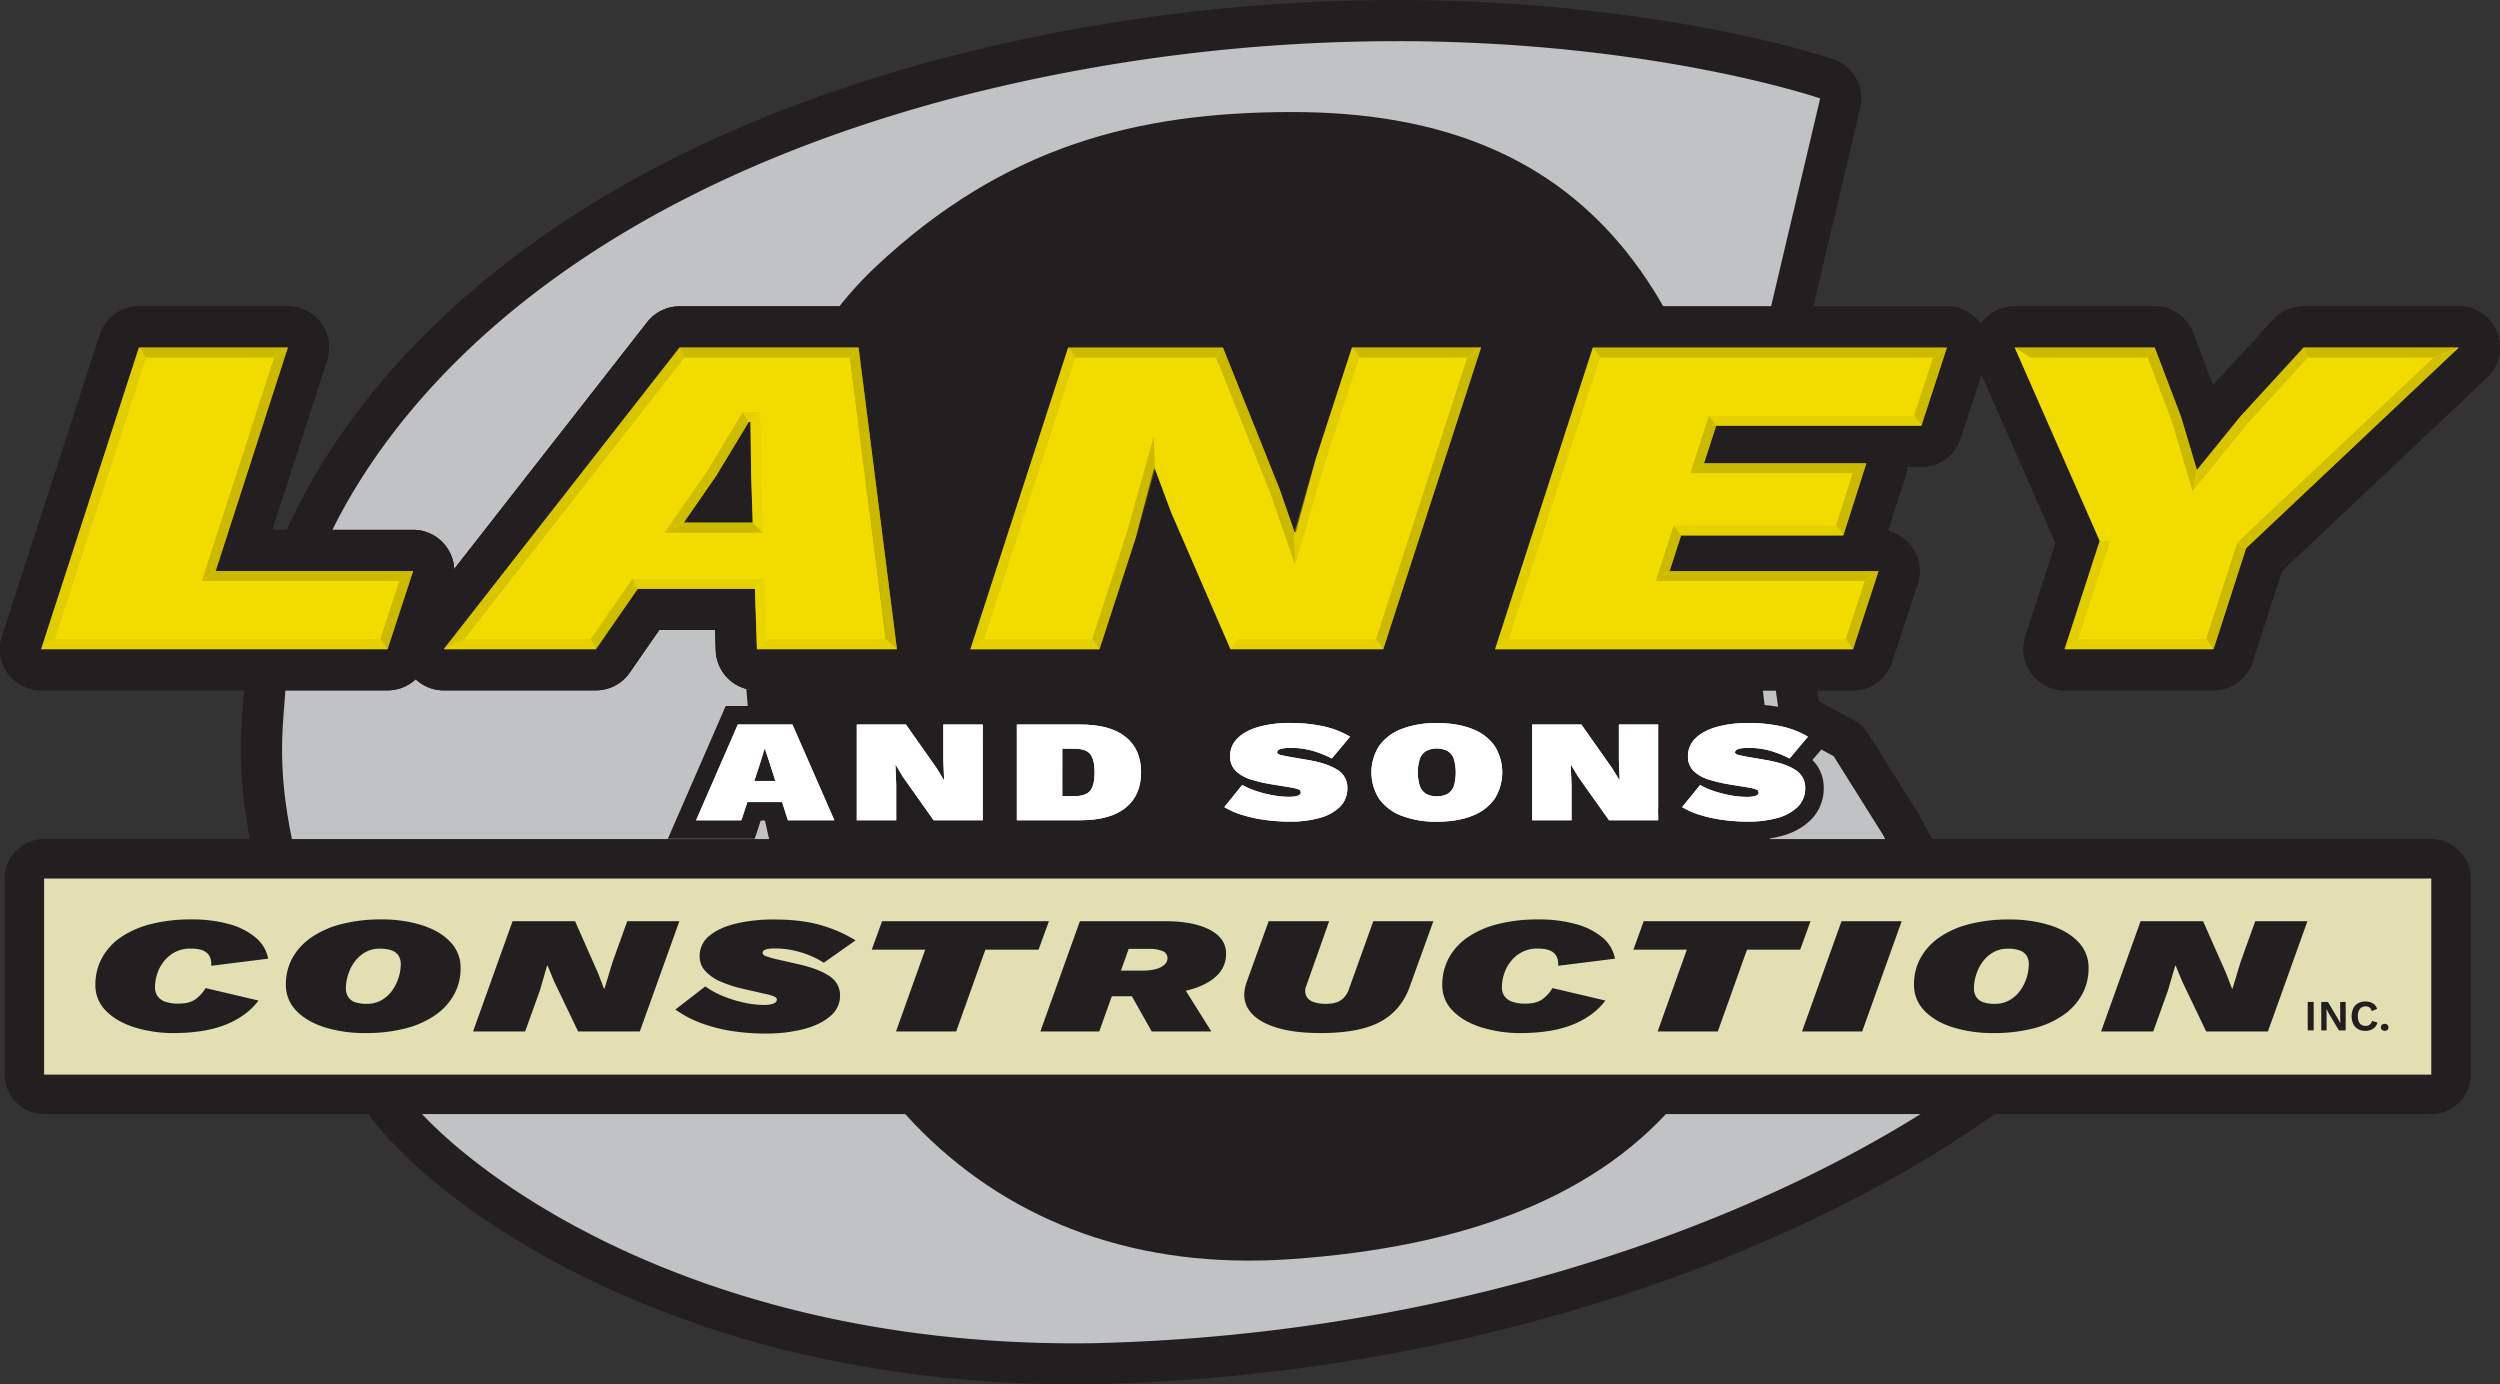 <svg xmlns="http://www.w3.org/2000/svg" viewBox="0 0 1405.77 778.46"><rect x="0" y="0" width="1405.77" height="778.46" fill="#333333" stroke="none"/><defs><style>.cls-1{fill:#c1c2c4;}.cls-2{fill:#231f20;}.cls-3{fill:#ffea00;}.cls-4{isolation:isolate;}.cls-5{fill:#a19300;}.cls-6{fill:#968800;}.cls-7{fill:#cbb800;}.cls-8{fill:#998b00;}.cls-9{fill:#978a00;}.cls-10{fill:#c3b100;}.cls-11{fill:#e5ce00;}.cls-12{fill:#d5c000;}.cls-13{fill:#9f9100;}.cls-14{fill:#9f9000;}.cls-15{fill:#d4c000;}.cls-16{fill:#9d8f00;}.cls-17{fill:#b0a000;}.cls-18{fill:#968900;}.cls-19{fill:#ae9e00;}.cls-20{fill:#af9f00;}.cls-21{fill:#e3cc00;}.cls-22{fill:#e2cb00;}.cls-23{fill:#988b00;}.cls-24{fill:#c5b200;}.cls-25{fill:#ad9d00;}.cls-26{fill:#b09f00;}.cls-27{fill:#a59600;}.cls-28{opacity:0.5;}.cls-29{fill:#fff;}.cls-30{fill:#e4dfb3;}</style></defs><g id="Layer_2" data-name="Layer 2"><g id="Layer_1-2" data-name="Layer 1"><g id="Logo"><path class="cls-1" d="M604.72,766.89c-97.16,0-189.44-19.75-266.87-57.09-64.5-31.11-105.94-68.42-121.82-90.92C184.68,574.5,159.74,509.55,152.18,471c-7-35.67-5.27-57.5-3.89-75,.18-2.29.36-4.52.51-6.7,1.25-18.38,12.66-68.42,20.11-80.08.31-.6,1-2.14,1.61-3.51,7-15.53,28.16-62.82,82.7-115.38C321.75,124.23,415.88,75,533,44A1003,1003,0,0,1,785.23,11.57c144.93,0,238.14,31.5,242,32.84a11.58,11.58,0,0,1,7.5,13.6L990.11,247.1l22,154.7L1036.6,415a11.56,11.56,0,0,1,4.3,4l27.57,44c.13.2.25.4.36.61l67.93,124.68a11.55,11.55,0,0,1-3,14.63C1079.53,645.61,1004,684.73,921.1,713.07,824.72,746,718.3,764.61,613.35,766.84h-.11C610.38,766.87,607.55,766.89,604.72,766.89Z"/><path class="cls-2" d="M785.23,23.14c144.66,0,238.27,32.21,238.27,32.21L978.35,246.56l23.18,162.65,29.57,16,27.57,44,67.93,124.68c-99.5,78.32-287.32,156.64-513.5,161.44-2.81,0-5.59.05-8.38.05-222,0-349.84-101.48-379.24-143.11-29.77-42.16-54.35-104.7-61.94-143.46s-4.46-60.14-3.2-78.73,12.79-66.53,18.39-74.72S239.67,133.67,536,55.15a990.44,990.44,0,0,1,249.25-32m0-23.14A1014.19,1014.19,0,0,0,530.15,32.75l-.1,0c-64.63,17.13-123.17,40.1-174,68.29-42.16,23.38-79.46,50.59-110.88,80.87-56.15,54.11-78,102.94-85.23,119-.39.87-.85,1.89-1.15,2.53-2.19,3.5-6.66,12.23-13.38,39.83-1.66,6.81-7.16,30.18-8.18,45.17-.14,2.1-.31,4.28-.49,6.58-1.44,18.24-3.22,40.94,4.07,78.17,8,40.75,33.13,106.17,65.74,152.36,17.49,24.76,59.84,62.63,126.25,94.66A568.08,568.08,0,0,0,450.7,761.35c48.77,11.35,100.59,17.11,154,17.11,2.87,0,5.77,0,8.65-.05h.22a1055.39,1055.39,0,0,0,165.3-16.6,1009.71,1009.71,0,0,0,146-37.79A867.62,867.62,0,0,0,1047,671.91c35.55-18.64,67.16-38.8,94-59.9a23.15,23.15,0,0,0,6-29.26L1079,458.07c-.22-.41-.46-.82-.71-1.22l-27.58-44a23.11,23.11,0,0,0-8.6-8.06l-19.31-10.44-20.91-146.76,44.15-187a23.15,23.15,0,0,0-15-27.21c-1-.35-25.42-8.67-68-16.93C924.18,9,861.8,0,785.23,0Z"/><path class="cls-2" d="M988.13,366.63c36.65,225.26-63.33,328.08-263.51,341.47-167.9,11.23-281-102.74-303-299.76-9.83-88.1-.14-191.71,71-258.54C564.46,82.42,639.11,63,726.32,63,900.63,62.83,968,173.24,988.13,366.63Z"/><path class="cls-3" d="M23.14,376.62a11.56,11.56,0,0,1-11-15.14l55-169.63a11.57,11.57,0,0,1,11-8h83.73a11.56,11.56,0,0,1,11,15.13L137.15,309.53H232.3a11.56,11.56,0,0,1,11,15.16l-14.38,44a11.58,11.58,0,0,1-11,8Z"/><path class="cls-2" d="M161.86,195.41,121.25,321.1H232.3l-14.38,43.95H23.14l55-169.64h83.73m0-23.14H78.13a23.14,23.14,0,0,0-22,16l-55,169.63a23.14,23.14,0,0,0,22,30.28H217.92a23.14,23.14,0,0,0,22-15.95l14.37-43.95a23.15,23.15,0,0,0-22-30.34H153.05l30.83-95.42a23.14,23.14,0,0,0-22-30.26Z"/><path class="cls-3" d="M425.63,376.62a11.57,11.57,0,0,1-11.56-11.19l-.76-22.74H364.66l-20.08,28.95a11.56,11.56,0,0,1-9.51,5H249.54a11.57,11.57,0,0,1-9.11-18.7L373,188.29a11.58,11.58,0,0,1,9.12-4.45H482.77A11.56,11.56,0,0,1,494.25,194l21.56,169.64a11.56,11.56,0,0,1-11.47,13Zm-14.32-94.34-.22-6.53-4.53,6.53Z"/><path class="cls-2" d="M482.77,195.41l21.57,169.64H425.63l-1.12-33.93H358.6l-23.53,33.93H249.54L382.15,195.41H482.77m-98.32,98.44h38.82l-.87-26.21L422,237.31H421l-18.33,30.33-18.18,26.21m98.32-121.58H382.15a23.13,23.13,0,0,0-18.23,8.89L231.31,350.79a23.14,23.14,0,0,0,18.23,37.4h85.53a23.15,23.15,0,0,0,19-9.95l16.63-24h31.4l.38,11.55a23.15,23.15,0,0,0,23.13,22.37h78.71a23.13,23.13,0,0,0,22.95-26.06L505.73,192.5a23.14,23.14,0,0,0-23-20.23Z"/><path class="cls-3" d="M691.92,376.62a11.56,11.56,0,0,1-10.61-7L651.2,300.19,649.93,305c-.06.21-.12.43-.19.64l-20.48,63a11.58,11.58,0,0,1-11,8H545.66a11.58,11.58,0,0,1-11-15.14l55-169.63a11.56,11.56,0,0,1,11-8h87a11.56,11.56,0,0,1,10.74,7.27L726.73,262l1.82-6.69c.05-.18.11-.36.17-.54l20.48-63a11.57,11.57,0,0,1,11-8h72.6a11.56,11.56,0,0,1,11,15.14l-55,169.64a11.57,11.57,0,0,1-11,8Z"/><path class="cls-2" d="M832.8,195.41l-55,169.64H691.92L658.5,287.94l-9-24.16h-.72l-10.06,38.3-20.49,63H545.66l55-169.64h87l32,79.94,8.26,23.9h.72l11.14-40.87,20.48-63h72.6m0-23.14H760.2a23.16,23.16,0,0,0-22,16l-12.78,39.32L709.1,186.82a23.15,23.15,0,0,0-21.49-14.55h-87a23.13,23.13,0,0,0-22,16l-55,169.63a23.14,23.14,0,0,0,22,30.28h72.59a23.14,23.14,0,0,0,22-16l12.67-38.94,17.76,41a23.13,23.13,0,0,0,21.23,13.94h85.89a23.13,23.13,0,0,0,22-16l55-169.63a23.13,23.13,0,0,0-22-30.28Z"/><path class="cls-3" d="M840.7,376.62a11.58,11.58,0,0,1-11-15.14l55-169.63a11.57,11.57,0,0,1,11-8h199.09a11.57,11.57,0,0,1,11,15.17l-14.38,44a11.56,11.56,0,0,1-11,8h-24.31a11.2,11.2,0,0,1,2.74,2.67,11.57,11.57,0,0,1,1.69,10.34l-12.94,40.61a11.55,11.55,0,0,1-3.15,5h11.89a11.56,11.56,0,0,1,11,15.16l-14.38,44a11.57,11.57,0,0,1-11,8Z"/><path class="cls-2" d="M1094.77,195.41l-14.37,44H965l-6.83,21.08h91.28l-12.94,40.61H945.27l-6.46,20.05h117.51l-14.38,43.95H840.7l55-169.64h199.09m0-23.14H895.68a23.15,23.15,0,0,0-22,16l-55,169.63a23.14,23.14,0,0,0,22,30.28h201.24a23.14,23.14,0,0,0,22-15.95l14.38-43.95a23.14,23.14,0,0,0-16.69-29.72l9.91-31.1a23.1,23.1,0,0,0,1-5h7.86a23.14,23.14,0,0,0,22-15.95l14.38-43.95a23.15,23.15,0,0,0-22-30.34Z"/><path class="cls-3" d="M1160.89,376.62a11.58,11.58,0,0,1-11-15.14l18.41-56.72-46-104.69a11.57,11.57,0,0,1,10.59-16.23h78.7a11.56,11.56,0,0,1,10.82,7.47l14.73,38.81c.1.26.19.52.27.79l2.72,9.1,10.64-13.08c.14-.18.29-.36.45-.53l35.58-38.81a11.56,11.56,0,0,1,8.53-3.75h87.32a11.57,11.57,0,0,1,7.94,20l-117.51,110.8-17.41,54a11.58,11.58,0,0,1-11,8Z"/><path class="cls-2" d="M1382.62,195.41,1263,308.25l-18.33,56.8h-83.73l19.77-60.92-47.8-108.72h78.7l14.74,38.81,9,30.08,24.44-30.08,35.58-38.81h87.32m0-23.14H1295.3a23.14,23.14,0,0,0-17.06,7.5l-33.85,36.92L1233.2,187.2a23.14,23.14,0,0,0-21.64-14.93h-78.7a23.15,23.15,0,0,0-21.19,32.46l44.25,100.65-17,52.53a23.13,23.13,0,0,0,22,30.28h83.73a23.14,23.14,0,0,0,22-16l16.5-51.15L1398.5,212.25a23.14,23.14,0,0,0-15.88-40Z"/><g class="cls-4"><polygon class="cls-5" points="113.31 326.88 113.31 326.88 224.32 326.88 224.32 326.88 113.31 326.88"/><polygon class="cls-6" points="31.1 359.27 31.1 359.27 82.33 201.2 82.33 201.2 31.1 359.27"/><polygon class="cls-5" points="82.33 201.2 82.33 201.2 153.91 201.2 153.91 201.2 82.33 201.2"/><polygon class="cls-7" points="213.73 359.27 217.92 365.05 23.15 365.05 31.1 359.27 213.73 359.27"/><polygon class="cls-8" points="224.32 326.88 232.3 321.1 217.92 365.05 213.73 359.27 224.32 326.88"/><polygon class="cls-9" points="113.31 326.88 121.25 321.1 232.3 321.1 224.32 326.88 113.31 326.88"/><polygon class="cls-5" points="121.25 321.1 121.25 321.1 232.3 321.1 232.3 321.1 121.25 321.1"/><polygon class="cls-10" points="31.1 359.27 23.15 365.05 78.13 195.41 82.33 201.2 31.1 359.27"/><polygon class="cls-9" points="82.33 201.2 78.13 195.41 161.86 195.41 153.91 201.2 82.33 201.2"/><polygon class="cls-5" points="78.13 195.41 78.13 195.41 161.86 195.41 161.86 195.41 78.13 195.41"/><polygon class="cls-8" points="153.91 201.2 161.86 195.41 121.25 321.1 113.31 326.88 153.91 201.2"/><polygon class="cls-6" points="23.15 365.05 23.15 365.05 78.13 195.41 78.13 195.41 23.15 365.05"/><polygon class="cls-5" points="113.31 326.88 113.31 326.88 224.32 326.88 224.32 326.88 113.31 326.88"/><polygon class="cls-6" points="31.1 359.27 31.1 359.27 82.33 201.2 82.33 201.2 31.1 359.27"/><polygon class="cls-11" points="153.91 201.2 113.31 326.88 224.32 326.88 213.73 359.27 31.1 359.27 82.33 201.2 153.91 201.2"/><polygon class="cls-5" points="82.33 201.2 82.33 201.2 153.91 201.2 153.91 201.2 82.33 201.2"/></g><g class="cls-4"><polygon class="cls-5" points="373.4 299.64 373.4 299.64 429.25 299.64 429.25 299.64 373.4 299.64"/><polygon class="cls-6" points="261.41 359.27 261.41 359.27 384.97 201.2 384.97 201.2 261.41 359.27"/><polygon class="cls-5" points="384.97 201.2 384.97 201.2 477.68 201.2 477.68 201.2 384.97 201.2"/><polygon class="cls-7" points="497.76 359.27 504.33 365.05 425.63 365.05 431.23 359.27 497.76 359.27"/><polygon class="cls-7" points="332.05 359.27 335.08 365.05 249.54 365.05 261.41 359.27 332.05 359.27"/><polygon class="cls-7" points="430.11 325.34 424.51 331.12 358.6 331.12 355.57 325.34 430.11 325.34"/><polygon class="cls-12" points="431.23 359.27 425.63 365.05 424.51 331.12 430.11 325.34 431.23 359.27"/><polygon class="cls-13" points="355.57 325.34 358.6 331.12 335.08 365.05 332.05 359.27 355.57 325.34"/><polygon class="cls-9" points="373.4 299.64 384.45 293.85 423.27 293.85 429.25 299.64 373.4 299.64"/><polygon class="cls-5" points="384.45 293.85 384.45 293.85 423.27 293.85 423.27 293.85 384.45 293.85"/><polygon class="cls-14" points="397.68 264.64 402.63 267.64 384.45 293.85 373.4 299.64 397.68 264.64"/><polygon class="cls-12" points="429.25 299.64 423.27 293.85 422.4 267.64 428.19 267.45 429.25 299.64"/><polygon class="cls-7" points="427.76 231.52 422.04 237.31 420.96 237.31 417.7 231.52 427.76 231.52"/><polygon class="cls-15" points="428.19 267.45 422.4 267.64 422.04 237.31 427.76 231.52 428.19 267.45"/><polygon class="cls-16" points="417.7 231.52 420.96 237.31 402.63 267.64 397.68 264.64 417.7 231.52"/><polygon class="cls-6" points="249.54 365.05 249.54 365.05 382.15 195.41 382.15 195.41 249.54 365.05"/><polygon class="cls-17" points="261.41 359.27 249.54 365.05 382.15 195.41 384.97 201.2 261.41 359.27"/><polygon class="cls-18" points="477.68 201.2 482.78 195.41 504.33 365.05 497.76 359.27 477.68 201.2"/><polygon class="cls-9" points="384.97 201.2 382.15 195.41 482.78 195.41 477.68 201.2 384.97 201.2"/><polygon class="cls-5" points="382.15 195.41 382.15 195.41 482.78 195.41 482.78 195.41 382.15 195.41"/><polygon class="cls-5" points="373.4 299.64 373.4 299.64 429.25 299.64 429.25 299.64 373.4 299.64"/><polygon class="cls-6" points="261.41 359.27 261.41 359.27 384.97 201.2 384.97 201.2 261.41 359.27"/><path class="cls-11" d="M477.68,201.2l20.08,158.07H431.23l-1.12-33.93H355.57l-23.52,33.93H261.41L385,201.2ZM373.4,299.64h55.85l-1.06-32.19-.43-35.93H417.7l-20,33.12-24.28,35"/><polygon class="cls-5" points="384.97 201.2 384.97 201.2 477.68 201.2 477.68 201.2 384.97 201.2"/></g><g class="cls-4"><polygon class="cls-19" points="714.22 277.5 714.22 277.5 728.35 318.35 728.35 318.35 714.22 277.5"/><polygon class="cls-6" points="728.35 318.35 728.35 318.35 745.27 260 745.27 260 728.35 318.35"/><polygon class="cls-6" points="745.27 260 745.27 260 764.4 201.2 764.4 201.2 745.27 260"/><polygon class="cls-5" points="764.4 201.2 764.4 201.2 824.84 201.2 824.84 201.2 764.4 201.2"/><polygon class="cls-20" points="683.69 201.2 683.69 201.2 714.22 277.5 714.22 277.5 683.69 201.2"/><polygon class="cls-5" points="604.86 201.2 604.86 201.2 683.69 201.2 683.69 201.2 604.86 201.2"/><polygon class="cls-6" points="553.62 359.27 553.62 359.27 604.86 201.2 604.86 201.2 553.62 359.27"/><polygon class="cls-7" points="614.05 359.27 618.25 365.05 545.66 365.05 553.62 359.27 614.05 359.27"/><polygon class="cls-7" points="773.61 359.27 777.81 365.05 691.93 365.05 695.73 359.27 773.61 359.27"/><polygon class="cls-8" points="633.17 300.51 638.74 302.08 618.25 365.05 614.05 359.27 633.17 300.51"/><polygon class="cls-21" points="695.73 359.27 691.93 365.05 658.5 287.94 663.81 285.64 695.73 359.27"/><polygon class="cls-6" points="714.22 277.5 719.59 275.35 727.86 299.25 728.35 318.35 714.22 277.5"/><polygon class="cls-19" points="719.59 275.35 719.59 275.35 727.86 299.25 727.86 299.25 719.59 275.35"/><polygon class="cls-22" points="663.81 285.64 658.5 287.94 649.52 263.79 648.76 245.14 663.81 285.64"/><polygon class="cls-23" points="648.76 245.14 649.52 263.79 638.74 302.08 633.17 300.51 648.76 245.14"/><polygon class="cls-6" points="727.86 299.25 727.86 299.25 739.72 258.38 739.72 258.38 727.86 299.25"/><polygon class="cls-24" points="728.35 318.35 727.86 299.25 739.72 258.38 745.27 260 728.35 318.35"/><polygon class="cls-6" points="683.69 201.2 687.61 195.41 719.59 275.35 714.22 277.5 683.69 201.2"/><polygon class="cls-8" points="824.84 201.2 832.79 195.41 777.81 365.05 773.61 359.27 824.84 201.2"/><polygon class="cls-9" points="604.86 201.2 600.65 195.41 687.61 195.41 683.69 201.2 604.86 201.2"/><polygon class="cls-10" points="553.62 359.27 545.66 365.05 600.65 195.41 604.86 201.2 553.62 359.27"/><polygon class="cls-9" points="764.4 201.2 760.2 195.41 832.79 195.41 824.84 201.2 764.4 201.2"/><polygon class="cls-6" points="545.66 365.05 545.66 365.05 600.65 195.41 600.65 195.41 545.66 365.05"/><polygon class="cls-5" points="600.65 195.41 600.65 195.41 687.61 195.41 687.61 195.41 600.65 195.41"/><polygon class="cls-20" points="687.61 195.41 687.61 195.41 719.59 275.35 719.59 275.35 687.61 195.41"/><polygon class="cls-5" points="760.2 195.41 760.2 195.41 832.79 195.41 832.79 195.41 760.2 195.41"/><polygon class="cls-10" points="745.27 260 739.72 258.38 760.2 195.41 764.4 201.2 745.27 260"/><polygon class="cls-6" points="739.72 258.38 739.72 258.38 760.2 195.41 760.2 195.41 739.72 258.38"/><polygon class="cls-19" points="714.22 277.5 714.22 277.5 728.35 318.35 728.35 318.35 714.22 277.5"/><polygon class="cls-6" points="728.35 318.35 728.35 318.35 745.27 260 745.27 260 728.35 318.35"/><polygon class="cls-6" points="745.27 260 745.27 260 764.4 201.2 764.4 201.2 745.27 260"/><polygon class="cls-20" points="683.69 201.2 683.69 201.2 714.22 277.5 714.22 277.5 683.69 201.2"/><polygon class="cls-5" points="604.86 201.2 604.86 201.2 683.69 201.2 683.69 201.2 604.86 201.2"/><polygon class="cls-6" points="553.62 359.27 553.62 359.27 604.86 201.2 604.86 201.2 553.62 359.27"/><polygon class="cls-11" points="824.84 201.2 773.61 359.27 695.73 359.27 663.81 285.64 648.76 245.14 633.17 300.51 614.05 359.27 553.62 359.27 604.86 201.2 683.69 201.2 714.22 277.5 728.35 318.35 745.27 260 764.4 201.2 824.84 201.2"/><polygon class="cls-5" points="764.4 201.2 764.4 201.2 824.84 201.2 824.84 201.2 764.4 201.2"/></g><g class="cls-4"><polygon class="cls-5" points="930.86 326.88 930.86 326.88 1048.34 326.88 1048.34 326.88 930.86 326.88"/><polygon class="cls-5" points="950.25 266.22 950.25 266.22 1041.57 266.22 1041.57 266.22 950.25 266.22"/><polygon class="cls-6" points="848.65 359.27 848.65 359.27 899.88 201.2 899.88 201.2 848.65 359.27"/><polygon class="cls-5" points="899.88 201.2 899.88 201.2 1086.79 201.2 1086.79 201.2 899.88 201.2"/><polygon class="cls-7" points="1037.75 359.27 1041.95 365.05 840.7 365.05 848.65 359.27 1037.75 359.27"/><polygon class="cls-5" points="938.81 321.1 938.81 321.1 1056.32 321.1 1056.32 321.1 938.81 321.1"/><polygon class="cls-8" points="1048.34 326.88 1056.32 321.1 1041.95 365.05 1037.75 359.27 1048.34 326.88"/><polygon class="cls-9" points="930.86 326.88 938.81 321.1 1056.32 321.1 1048.34 326.88 930.86 326.88"/><polygon class="cls-7" points="1032.33 295.27 1036.56 301.05 945.28 301.05 941.07 295.27 1032.33 295.27"/><polygon class="cls-8" points="941.07 295.27 945.28 301.05 938.81 321.1 930.86 326.88 941.07 295.27"/><polygon class="cls-8" points="1041.57 266.22 1049.49 260.44 1036.56 301.05 1032.33 295.27 1041.57 266.22"/><polygon class="cls-9" points="950.25 266.22 958.21 260.44 1049.49 260.44 1041.57 266.22 950.25 266.22"/><polygon class="cls-5" points="958.21 260.44 958.21 260.44 1049.49 260.44 1049.49 260.44 958.21 260.44"/><polygon class="cls-7" points="1076.2 233.58 1080.39 239.37 965.04 239.37 960.83 233.58 1076.2 233.58"/><polygon class="cls-8" points="960.83 233.58 965.04 239.37 958.21 260.44 950.25 266.22 960.83 233.58"/><polygon class="cls-9" points="899.88 201.2 895.68 195.41 1094.77 195.41 1086.79 201.2 899.88 201.2"/><polygon class="cls-10" points="848.65 359.27 840.7 365.05 895.68 195.41 899.88 201.2 848.65 359.27"/><polygon class="cls-8" points="1086.79 201.2 1094.77 195.41 1080.39 239.37 1076.2 233.58 1086.79 201.2"/><polygon class="cls-5" points="895.68 195.41 895.68 195.41 1094.77 195.41 1094.77 195.41 895.68 195.41"/><polygon class="cls-6" points="840.7 365.05 840.7 365.05 895.68 195.41 895.68 195.41 840.7 365.05"/><polygon class="cls-5" points="930.86 326.88 930.86 326.88 1048.34 326.88 1048.34 326.88 930.86 326.88"/><polygon class="cls-5" points="950.25 266.22 950.25 266.22 1041.57 266.22 1041.57 266.22 950.25 266.22"/><polygon class="cls-6" points="848.65 359.27 848.65 359.27 899.88 201.2 899.88 201.2 848.65 359.27"/><polygon class="cls-11" points="1086.79 201.2 1076.2 233.58 960.83 233.58 950.25 266.22 1041.57 266.22 1032.33 295.27 941.07 295.27 930.86 326.88 1048.34 326.88 1037.75 359.27 848.65 359.27 899.88 201.2 1086.79 201.2"/><polygon class="cls-5" points="899.88 201.2 899.88 201.2 1086.79 201.2 1086.79 201.2 899.88 201.2"/></g><g class="cls-4"><polygon class="cls-6" points="1168.85 359.27 1168.85 359.27 1186.84 303.82 1186.84 303.82 1168.85 359.27"/><polygon class="cls-6" points="1232.87 276.44 1232.87 276.44 1264.21 237.87 1264.21 237.87 1232.87 276.44"/><polygon class="cls-25" points="1220.88 236.28 1220.88 236.28 1232.87 276.44 1232.87 276.44 1220.88 236.28"/><polygon class="cls-6" points="1264.21 237.87 1264.21 237.87 1297.84 201.2 1297.84 201.2 1264.21 237.87"/><polygon class="cls-19" points="1207.57 201.2 1207.57 201.2 1220.88 236.28 1220.88 236.28 1207.57 201.2"/><polygon class="cls-5" points="1141.73 201.2 1141.73 201.2 1207.57 201.2 1207.57 201.2 1141.73 201.2"/><polygon class="cls-5" points="1297.84 201.2 1297.84 201.2 1368.05 201.2 1368.05 201.2 1297.84 201.2"/><polygon class="cls-7" points="1240.41 359.27 1244.63 365.05 1160.89 365.05 1168.85 359.27 1240.41 359.27"/><polygon class="cls-8" points="1257.9 305.05 1262.95 308.25 1244.63 365.05 1240.41 359.27 1257.9 305.05"/><polygon class="cls-10" points="1168.85 359.27 1160.89 365.05 1180.65 304.13 1186.84 303.82 1168.85 359.27"/><polygon class="cls-6" points="1160.89 365.05 1160.89 365.05 1180.65 304.13 1180.65 304.13 1160.89 365.05"/><polygon class="cls-25" points="1226.29 234.22 1226.29 234.22 1235.28 264.3 1235.28 264.3 1226.29 234.22"/><polygon class="cls-6" points="1235.28 264.3 1235.28 264.3 1259.72 234.22 1259.72 234.22 1235.28 264.3"/><polygon class="cls-26" points="1232.87 276.44 1235.28 264.3 1259.72 234.22 1264.21 237.87 1232.87 276.44"/><polygon class="cls-6" points="1220.88 236.28 1226.29 234.22 1235.28 264.3 1232.87 276.44 1220.88 236.28"/><polygon class="cls-6" points="1207.57 201.2 1211.56 195.41 1226.29 234.22 1220.88 236.28 1207.57 201.2"/><polygon class="cls-9" points="1141.73 201.2 1132.86 195.41 1211.56 195.41 1207.57 201.2 1141.73 201.2"/><polygon class="cls-25" points="1264.21 237.87 1259.72 234.22 1295.3 195.41 1297.84 201.2 1264.21 237.87"/><polygon class="cls-9" points="1297.84 201.2 1295.3 195.41 1382.62 195.41 1368.05 201.2 1297.84 201.2"/><polygon class="cls-21" points="1186.84 303.82 1180.65 304.13 1132.86 195.41 1141.73 201.2 1186.84 303.82"/><polygon class="cls-5" points="1132.86 195.41 1132.86 195.41 1211.56 195.41 1211.56 195.41 1132.86 195.41"/><polygon class="cls-19" points="1211.56 195.41 1211.56 195.41 1226.29 234.22 1226.29 234.22 1211.56 195.41"/><polygon class="cls-27" points="1368.05 201.2 1382.62 195.41 1262.95 308.25 1257.9 305.05 1368.05 201.2"/><polygon class="cls-5" points="1295.3 195.41 1295.3 195.41 1382.62 195.41 1382.62 195.41 1295.3 195.41"/><polygon class="cls-6" points="1259.72 234.22 1259.72 234.22 1295.3 195.41 1295.3 195.41 1259.72 234.22"/><polygon class="cls-6" points="1168.85 359.27 1168.85 359.27 1186.84 303.82 1186.84 303.82 1168.85 359.27"/><polygon class="cls-6" points="1232.87 276.44 1232.87 276.44 1264.21 237.87 1264.21 237.87 1232.87 276.44"/><polygon class="cls-25" points="1220.88 236.28 1220.88 236.28 1232.87 276.44 1232.87 276.44 1220.88 236.28"/><polygon class="cls-19" points="1207.57 201.2 1207.57 201.2 1220.88 236.28 1220.88 236.28 1207.57 201.2"/><polygon class="cls-5" points="1141.73 201.2 1141.73 201.2 1207.57 201.2 1207.57 201.2 1141.73 201.2"/><polygon class="cls-6" points="1264.21 237.87 1264.21 237.87 1297.84 201.2 1297.84 201.2 1264.21 237.87"/><polygon class="cls-11" points="1368.05 201.2 1257.9 305.05 1240.41 359.27 1168.85 359.27 1186.84 303.82 1141.73 201.2 1207.57 201.2 1220.88 236.28 1232.87 276.44 1264.21 237.87 1297.84 201.2 1368.05 201.2"/><polygon class="cls-5" points="1297.84 201.2 1297.84 201.2 1368.05 201.2 1368.05 201.2 1297.84 201.2"/></g><path class="cls-3" d="M23.14,376.62a11.56,11.56,0,0,1-11-15.14l55-169.63a11.57,11.57,0,0,1,11-8h83.73a11.56,11.56,0,0,1,11,15.13L137.15,309.53H232.3a11.56,11.56,0,0,1,11,15.16l-14.38,44a11.58,11.58,0,0,1-11,8Z"/><path class="cls-2" d="M161.86,195.41,121.25,321.1H232.3l-14.38,43.95H23.14l55-169.64h83.73m0-23.14H78.13a23.14,23.14,0,0,0-22,16l-55,169.63a23.14,23.14,0,0,0,22,30.28H217.92a23.14,23.14,0,0,0,22-15.95l14.37-43.95a23.15,23.15,0,0,0-22-30.34H153.05l30.83-95.42a23.14,23.14,0,0,0-22-30.26Z"/><path class="cls-3" d="M425.63,376.62a11.57,11.57,0,0,1-11.56-11.19l-.76-22.74H364.66l-20.08,28.95a11.56,11.56,0,0,1-9.51,5H249.54a11.57,11.57,0,0,1-9.11-18.7L373,188.29a11.58,11.58,0,0,1,9.12-4.45H482.77A11.56,11.56,0,0,1,494.25,194l21.56,169.64a11.56,11.56,0,0,1-11.47,13Zm-14.32-94.34-.22-6.53-4.53,6.53Z"/><path class="cls-2" d="M482.77,195.41l21.57,169.64H425.63l-1.12-33.93H358.6l-23.53,33.93H249.54L382.15,195.41H482.77m-98.32,98.44h38.82l-.87-26.21L422,237.31H421l-18.33,30.33-18.18,26.21m98.32-121.58H382.15a23.13,23.13,0,0,0-18.23,8.89L231.31,350.79a23.14,23.14,0,0,0,18.23,37.4h85.53a23.15,23.15,0,0,0,19-9.95l16.63-24h31.4l.38,11.55a23.15,23.15,0,0,0,23.13,22.37h78.71a23.13,23.13,0,0,0,22.95-26.06L505.73,192.5a23.14,23.14,0,0,0-23-20.23Z"/><path class="cls-3" d="M691.92,376.62a11.56,11.56,0,0,1-10.61-7L651.2,300.19,649.93,305c-.06.21-.12.43-.19.64l-20.48,63a11.58,11.58,0,0,1-11,8H545.66a11.58,11.58,0,0,1-11-15.14l55-169.63a11.56,11.56,0,0,1,11-8h87a11.56,11.56,0,0,1,10.74,7.27L726.73,262l1.82-6.69c.05-.18.11-.36.17-.54l20.48-63a11.57,11.57,0,0,1,11-8h72.6a11.56,11.56,0,0,1,11,15.14l-55,169.64a11.57,11.57,0,0,1-11,8Z"/><path class="cls-2" d="M832.8,195.41l-55,169.64H691.92L658.5,287.94l-9-24.16h-.72l-10.06,38.3-20.49,63H545.66l55-169.64h87l32,79.94,8.26,23.9h.72l11.14-40.87,20.48-63h72.6m0-23.14H760.2a23.16,23.16,0,0,0-22,16l-12.78,39.32L709.1,186.82a23.15,23.15,0,0,0-21.49-14.55h-87a23.13,23.13,0,0,0-22,16l-55,169.63a23.14,23.14,0,0,0,22,30.28h72.59a23.14,23.14,0,0,0,22-16l12.67-38.94,17.76,41a23.13,23.13,0,0,0,21.23,13.94h85.89a23.13,23.13,0,0,0,22-16l55-169.63a23.13,23.13,0,0,0-22-30.28Z"/><path class="cls-3" d="M840.7,376.62a11.58,11.58,0,0,1-11-15.14l55-169.63a11.57,11.57,0,0,1,11-8h199.09a11.57,11.57,0,0,1,11,15.17l-14.38,44a11.56,11.56,0,0,1-11,8h-24.31a11.2,11.2,0,0,1,2.74,2.67,11.57,11.57,0,0,1,1.69,10.34l-12.94,40.61a11.55,11.55,0,0,1-3.15,5h11.89a11.56,11.56,0,0,1,11,15.16l-14.38,44a11.57,11.57,0,0,1-11,8Z"/><path class="cls-2" d="M1094.77,195.41l-14.37,44H965l-6.83,21.08h91.28l-12.94,40.61H945.27l-6.46,20.05h117.51l-14.38,43.95H840.7l55-169.64h199.09m0-23.14H895.68a23.15,23.15,0,0,0-22,16l-55,169.63a23.14,23.14,0,0,0,22,30.28h201.24a23.14,23.14,0,0,0,22-15.95l14.38-43.95a23.14,23.14,0,0,0-16.69-29.72l9.91-31.1a23.1,23.1,0,0,0,1-5h7.86a23.14,23.14,0,0,0,22-15.95l14.38-43.95a23.15,23.15,0,0,0-22-30.34Z"/><path class="cls-3" d="M1160.89,376.62a11.58,11.58,0,0,1-11-15.14l18.41-56.72-46-104.69a11.57,11.57,0,0,1,10.59-16.23h78.7a11.56,11.56,0,0,1,10.82,7.47l14.73,38.81c.1.26.19.52.27.79l2.72,9.1,10.64-13.08c.14-.18.29-.36.45-.53l35.58-38.81a11.56,11.56,0,0,1,8.53-3.75h87.32a11.57,11.57,0,0,1,7.94,20l-117.51,110.8-17.41,54a11.58,11.58,0,0,1-11,8Z"/><path class="cls-2" d="M1382.62,195.41,1263,308.25l-18.33,56.8h-83.73l19.77-60.92-47.8-108.72h78.7l14.74,38.81,9,30.08,24.44-30.08,35.58-38.81h87.32m0-23.14H1295.3a23.14,23.14,0,0,0-17.06,7.5l-33.85,36.92L1233.2,187.2a23.14,23.14,0,0,0-21.64-14.93h-78.7a23.15,23.15,0,0,0-21.19,32.46l44.25,100.65-17,52.53a23.13,23.13,0,0,0,22,30.28h83.73a23.14,23.14,0,0,0,22-16l16.5-51.15L1398.5,212.25a23.14,23.14,0,0,0-15.88-40Z"/><g class="cls-4"><polygon class="cls-5" points="113.31 326.88 113.31 326.88 224.32 326.88 224.32 326.88 113.31 326.88"/><polygon class="cls-6" points="31.1 359.27 31.1 359.27 82.33 201.2 82.33 201.2 31.1 359.27"/><polygon class="cls-5" points="82.33 201.2 82.33 201.2 153.91 201.2 153.91 201.2 82.33 201.2"/><polygon class="cls-7" points="213.73 359.27 217.92 365.05 23.15 365.05 31.1 359.27 213.73 359.27"/><polygon class="cls-8" points="224.32 326.88 232.3 321.1 217.92 365.05 213.73 359.27 224.32 326.88"/><polygon class="cls-9" points="113.31 326.88 121.25 321.1 232.3 321.1 224.32 326.88 113.31 326.88"/><polygon class="cls-5" points="121.25 321.1 121.25 321.1 232.3 321.1 232.3 321.1 121.25 321.1"/><polygon class="cls-10" points="31.1 359.27 23.15 365.05 78.13 195.41 82.33 201.2 31.1 359.27"/><polygon class="cls-9" points="82.33 201.2 78.13 195.41 161.86 195.41 153.91 201.2 82.33 201.2"/><polygon class="cls-5" points="78.13 195.41 78.13 195.41 161.86 195.41 161.86 195.41 78.13 195.41"/><polygon class="cls-8" points="153.91 201.2 161.86 195.41 121.25 321.1 113.31 326.88 153.91 201.2"/><polygon class="cls-6" points="23.15 365.05 23.15 365.05 78.13 195.41 78.13 195.41 23.15 365.05"/><polygon class="cls-5" points="113.31 326.88 113.31 326.88 224.32 326.88 224.32 326.88 113.31 326.88"/><polygon class="cls-6" points="31.1 359.27 31.1 359.27 82.33 201.2 82.33 201.2 31.1 359.27"/><polygon class="cls-11" points="153.91 201.2 113.31 326.88 224.32 326.88 213.73 359.27 31.1 359.27 82.33 201.2 153.91 201.2"/><polygon class="cls-5" points="82.33 201.2 82.33 201.2 153.91 201.2 153.91 201.2 82.33 201.2"/></g><g class="cls-4"><polygon class="cls-5" points="373.4 299.64 373.4 299.64 429.25 299.64 429.25 299.64 373.4 299.64"/><polygon class="cls-6" points="261.41 359.27 261.41 359.27 384.97 201.2 384.97 201.2 261.41 359.27"/><polygon class="cls-5" points="384.97 201.2 384.97 201.2 477.68 201.2 477.68 201.2 384.97 201.2"/><polygon class="cls-7" points="497.76 359.27 504.33 365.05 425.63 365.05 431.23 359.27 497.76 359.27"/><polygon class="cls-7" points="332.05 359.27 335.08 365.05 249.54 365.05 261.41 359.27 332.05 359.27"/><polygon class="cls-7" points="430.11 325.34 424.51 331.12 358.6 331.12 355.57 325.34 430.11 325.34"/><polygon class="cls-12" points="431.23 359.27 425.63 365.05 424.51 331.12 430.11 325.34 431.23 359.27"/><polygon class="cls-13" points="355.57 325.34 358.6 331.12 335.08 365.05 332.05 359.27 355.57 325.34"/><polygon class="cls-9" points="373.4 299.64 384.45 293.85 423.27 293.85 429.25 299.64 373.4 299.64"/><polygon class="cls-5" points="384.45 293.85 384.45 293.85 423.27 293.85 423.27 293.85 384.45 293.85"/><polygon class="cls-14" points="397.68 264.64 402.63 267.64 384.45 293.85 373.4 299.64 397.68 264.64"/><polygon class="cls-12" points="429.25 299.64 423.27 293.85 422.4 267.64 428.19 267.45 429.25 299.64"/><polygon class="cls-7" points="427.76 231.52 422.04 237.31 420.96 237.31 417.7 231.52 427.76 231.52"/><polygon class="cls-15" points="428.19 267.45 422.4 267.64 422.04 237.31 427.76 231.52 428.19 267.45"/><polygon class="cls-16" points="417.7 231.52 420.96 237.31 402.63 267.64 397.68 264.64 417.7 231.52"/><polygon class="cls-6" points="249.54 365.05 249.54 365.05 382.15 195.41 382.15 195.41 249.54 365.05"/><polygon class="cls-17" points="261.41 359.27 249.54 365.05 382.15 195.41 384.97 201.2 261.41 359.27"/><polygon class="cls-18" points="477.68 201.2 482.78 195.41 504.33 365.05 497.76 359.27 477.68 201.2"/><polygon class="cls-9" points="384.97 201.2 382.15 195.41 482.78 195.41 477.68 201.2 384.97 201.2"/><polygon class="cls-5" points="382.15 195.41 382.15 195.41 482.78 195.41 482.78 195.41 382.15 195.41"/><polygon class="cls-5" points="373.4 299.64 373.4 299.64 429.25 299.64 429.25 299.64 373.4 299.64"/><polygon class="cls-6" points="261.41 359.27 261.41 359.27 384.97 201.2 384.97 201.2 261.41 359.27"/><path class="cls-11" d="M477.68,201.2l20.08,158.07H431.23l-1.12-33.93H355.57l-23.52,33.93H261.41L385,201.2ZM373.4,299.64h55.85l-1.06-32.19-.43-35.93H417.7l-20,33.12-24.28,35"/><polygon class="cls-5" points="384.97 201.2 384.97 201.2 477.68 201.2 477.68 201.2 384.97 201.2"/></g><g class="cls-4"><polygon class="cls-19" points="714.22 277.5 714.22 277.5 728.35 318.35 728.35 318.35 714.22 277.5"/><polygon class="cls-6" points="728.35 318.35 728.35 318.35 745.27 260 745.27 260 728.35 318.35"/><polygon class="cls-6" points="745.27 260 745.27 260 764.4 201.2 764.4 201.2 745.27 260"/><polygon class="cls-5" points="764.4 201.2 764.4 201.2 824.84 201.2 824.84 201.2 764.4 201.2"/><polygon class="cls-20" points="683.69 201.2 683.69 201.2 714.22 277.5 714.22 277.5 683.69 201.2"/><polygon class="cls-5" points="604.86 201.2 604.86 201.2 683.69 201.2 683.69 201.2 604.86 201.2"/><polygon class="cls-6" points="553.62 359.27 553.62 359.27 604.86 201.2 604.86 201.2 553.62 359.27"/><polygon class="cls-7" points="614.05 359.27 618.25 365.05 545.66 365.05 553.62 359.27 614.05 359.27"/><polygon class="cls-7" points="773.61 359.27 777.81 365.05 691.93 365.05 695.73 359.27 773.61 359.27"/><polygon class="cls-8" points="633.17 300.51 638.74 302.08 618.25 365.05 614.05 359.27 633.17 300.51"/><polygon class="cls-21" points="695.73 359.27 691.93 365.05 658.5 287.94 663.81 285.64 695.73 359.27"/><polygon class="cls-6" points="714.22 277.5 719.59 275.35 727.86 299.25 728.35 318.35 714.22 277.5"/><polygon class="cls-19" points="719.59 275.35 719.59 275.35 727.86 299.25 727.86 299.25 719.59 275.35"/><polygon class="cls-22" points="663.81 285.64 658.5 287.94 649.52 263.79 648.76 245.14 663.81 285.64"/><polygon class="cls-23" points="648.76 245.14 649.52 263.79 638.74 302.08 633.17 300.51 648.76 245.14"/><polygon class="cls-6" points="727.86 299.25 727.86 299.25 739.72 258.38 739.72 258.38 727.86 299.25"/><polygon class="cls-24" points="728.35 318.35 727.86 299.25 739.72 258.38 745.27 260 728.35 318.35"/><polygon class="cls-6" points="683.69 201.2 687.61 195.41 719.59 275.35 714.22 277.5 683.69 201.2"/><polygon class="cls-8" points="824.84 201.2 832.79 195.41 777.81 365.05 773.61 359.27 824.84 201.2"/><polygon class="cls-9" points="604.86 201.2 600.65 195.41 687.61 195.41 683.69 201.2 604.86 201.2"/><polygon class="cls-10" points="553.62 359.27 545.66 365.05 600.65 195.41 604.86 201.2 553.62 359.27"/><polygon class="cls-9" points="764.4 201.2 760.2 195.41 832.79 195.41 824.84 201.2 764.4 201.2"/><polygon class="cls-6" points="545.66 365.05 545.66 365.05 600.65 195.41 600.65 195.41 545.66 365.05"/><polygon class="cls-5" points="600.65 195.41 600.65 195.41 687.61 195.41 687.61 195.41 600.65 195.41"/><polygon class="cls-20" points="687.61 195.41 687.61 195.41 719.59 275.35 719.59 275.35 687.61 195.41"/><polygon class="cls-5" points="760.2 195.41 760.2 195.41 832.79 195.41 832.79 195.41 760.2 195.41"/><polygon class="cls-10" points="745.27 260 739.72 258.38 760.2 195.41 764.4 201.2 745.27 260"/><polygon class="cls-6" points="739.72 258.38 739.72 258.38 760.2 195.41 760.2 195.41 739.72 258.38"/><polygon class="cls-19" points="714.22 277.5 714.22 277.5 728.35 318.35 728.35 318.35 714.22 277.5"/><polygon class="cls-6" points="728.35 318.35 728.35 318.35 745.27 260 745.27 260 728.35 318.35"/><polygon class="cls-6" points="745.27 260 745.27 260 764.4 201.2 764.4 201.2 745.27 260"/><polygon class="cls-20" points="683.69 201.2 683.69 201.2 714.22 277.5 714.22 277.5 683.69 201.2"/><polygon class="cls-5" points="604.86 201.2 604.86 201.2 683.69 201.2 683.69 201.2 604.86 201.2"/><polygon class="cls-6" points="553.62 359.27 553.62 359.27 604.86 201.2 604.86 201.2 553.62 359.27"/><polygon class="cls-11" points="824.84 201.2 773.61 359.27 695.73 359.27 663.81 285.64 648.76 245.14 633.17 300.51 614.05 359.27 553.62 359.27 604.86 201.2 683.69 201.2 714.22 277.5 728.35 318.35 745.27 260 764.4 201.2 824.84 201.2"/><polygon class="cls-5" points="764.4 201.2 764.4 201.2 824.84 201.2 824.84 201.2 764.4 201.2"/></g><g class="cls-4"><polygon class="cls-5" points="930.86 326.88 930.86 326.88 1048.34 326.88 1048.34 326.88 930.86 326.88"/><polygon class="cls-5" points="950.25 266.22 950.25 266.22 1041.57 266.22 1041.57 266.22 950.25 266.22"/><polygon class="cls-6" points="848.65 359.27 848.65 359.27 899.88 201.2 899.88 201.2 848.65 359.27"/><polygon class="cls-5" points="899.88 201.2 899.88 201.2 1086.79 201.2 1086.79 201.2 899.88 201.2"/><polygon class="cls-7" points="1037.75 359.27 1041.95 365.05 840.7 365.05 848.65 359.27 1037.75 359.27"/><polygon class="cls-5" points="938.81 321.1 938.81 321.1 1056.32 321.1 1056.32 321.1 938.81 321.1"/><polygon class="cls-8" points="1048.34 326.88 1056.32 321.1 1041.95 365.05 1037.75 359.27 1048.34 326.88"/><polygon class="cls-9" points="930.86 326.88 938.81 321.1 1056.32 321.1 1048.34 326.88 930.86 326.88"/><polygon class="cls-7" points="1032.33 295.27 1036.56 301.05 945.28 301.05 941.07 295.27 1032.33 295.27"/><polygon class="cls-8" points="941.07 295.27 945.28 301.05 938.81 321.1 930.86 326.88 941.07 295.27"/><polygon class="cls-8" points="1041.57 266.22 1049.49 260.44 1036.56 301.05 1032.33 295.27 1041.57 266.22"/><polygon class="cls-9" points="950.25 266.22 958.21 260.44 1049.49 260.44 1041.57 266.22 950.25 266.22"/><polygon class="cls-5" points="958.21 260.44 958.21 260.44 1049.49 260.44 1049.49 260.44 958.21 260.44"/><polygon class="cls-7" points="1076.2 233.58 1080.39 239.37 965.04 239.37 960.83 233.58 1076.2 233.58"/><polygon class="cls-8" points="960.83 233.58 965.04 239.37 958.21 260.44 950.25 266.22 960.83 233.58"/><polygon class="cls-9" points="899.88 201.2 895.68 195.41 1094.77 195.41 1086.79 201.2 899.88 201.2"/><polygon class="cls-10" points="848.65 359.27 840.7 365.05 895.68 195.41 899.88 201.2 848.65 359.27"/><polygon class="cls-8" points="1086.79 201.2 1094.77 195.41 1080.39 239.37 1076.2 233.58 1086.79 201.2"/><polygon class="cls-5" points="895.68 195.41 895.68 195.41 1094.77 195.41 1094.77 195.41 895.68 195.41"/><polygon class="cls-6" points="840.7 365.05 840.7 365.05 895.68 195.41 895.68 195.41 840.7 365.05"/><polygon class="cls-5" points="930.86 326.88 930.86 326.88 1048.34 326.88 1048.34 326.88 930.86 326.88"/><polygon class="cls-5" points="950.25 266.22 950.25 266.22 1041.57 266.22 1041.57 266.22 950.25 266.22"/><polygon class="cls-6" points="848.65 359.27 848.65 359.27 899.88 201.2 899.88 201.2 848.65 359.27"/><polygon class="cls-11" points="1086.79 201.2 1076.2 233.58 960.83 233.58 950.25 266.22 1041.57 266.22 1032.33 295.27 941.07 295.27 930.86 326.88 1048.34 326.88 1037.75 359.27 848.65 359.27 899.88 201.2 1086.79 201.2"/><polygon class="cls-5" points="899.88 201.2 899.88 201.2 1086.79 201.2 1086.79 201.2 899.88 201.2"/></g><g class="cls-4"><polygon class="cls-6" points="1168.85 359.27 1168.85 359.27 1186.84 303.82 1186.84 303.82 1168.85 359.27"/><polygon class="cls-6" points="1232.87 276.44 1232.87 276.44 1264.21 237.87 1264.21 237.87 1232.87 276.44"/><polygon class="cls-25" points="1220.88 236.28 1220.88 236.28 1232.87 276.44 1232.87 276.44 1220.88 236.28"/><polygon class="cls-6" points="1264.21 237.87 1264.21 237.87 1297.84 201.2 1297.84 201.2 1264.21 237.87"/><polygon class="cls-19" points="1207.57 201.2 1207.57 201.2 1220.88 236.28 1220.88 236.28 1207.57 201.2"/><polygon class="cls-5" points="1141.73 201.2 1141.73 201.2 1207.57 201.2 1207.57 201.2 1141.73 201.2"/><polygon class="cls-5" points="1297.84 201.2 1297.84 201.2 1368.05 201.2 1368.05 201.2 1297.84 201.2"/><polygon class="cls-7" points="1240.41 359.27 1244.63 365.05 1160.89 365.05 1168.85 359.27 1240.41 359.27"/><polygon class="cls-8" points="1257.9 305.05 1262.95 308.25 1244.63 365.05 1240.41 359.27 1257.9 305.05"/><polygon class="cls-10" points="1168.85 359.27 1160.89 365.05 1180.65 304.13 1186.84 303.82 1168.85 359.27"/><polygon class="cls-6" points="1160.89 365.05 1160.89 365.05 1180.65 304.13 1180.65 304.13 1160.89 365.05"/><polygon class="cls-25" points="1226.29 234.22 1226.29 234.22 1235.28 264.3 1235.28 264.3 1226.29 234.22"/><polygon class="cls-6" points="1235.28 264.3 1235.28 264.3 1259.72 234.22 1259.72 234.22 1235.28 264.3"/><polygon class="cls-26" points="1232.87 276.44 1235.28 264.3 1259.72 234.22 1264.21 237.87 1232.87 276.44"/><polygon class="cls-6" points="1220.88 236.28 1226.29 234.22 1235.28 264.3 1232.87 276.44 1220.88 236.28"/><polygon class="cls-6" points="1207.57 201.2 1211.56 195.41 1226.29 234.22 1220.88 236.28 1207.57 201.2"/><polygon class="cls-9" points="1141.73 201.2 1132.86 195.41 1211.56 195.41 1207.57 201.2 1141.73 201.2"/><polygon class="cls-25" points="1264.21 237.87 1259.72 234.22 1295.3 195.41 1297.84 201.2 1264.21 237.87"/><polygon class="cls-9" points="1297.84 201.2 1295.3 195.41 1382.62 195.41 1368.05 201.2 1297.84 201.2"/><polygon class="cls-21" points="1186.84 303.82 1180.65 304.13 1132.86 195.41 1141.73 201.2 1186.84 303.82"/><polygon class="cls-5" points="1132.86 195.41 1132.86 195.41 1211.56 195.41 1211.56 195.41 1132.86 195.41"/><polygon class="cls-19" points="1211.56 195.41 1211.56 195.41 1226.29 234.22 1226.29 234.22 1211.56 195.41"/><polygon class="cls-27" points="1368.05 201.2 1382.62 195.41 1262.95 308.25 1257.9 305.05 1368.05 201.2"/><polygon class="cls-5" points="1295.3 195.41 1295.3 195.41 1382.62 195.41 1382.62 195.41 1295.3 195.41"/><polygon class="cls-6" points="1259.72 234.22 1259.72 234.22 1295.3 195.41 1295.3 195.41 1259.72 234.22"/><polygon class="cls-6" points="1168.85 359.27 1168.85 359.27 1186.84 303.82 1186.84 303.82 1168.85 359.27"/><polygon class="cls-6" points="1232.87 276.44 1232.87 276.44 1264.21 237.87 1264.21 237.87 1232.87 276.44"/><polygon class="cls-25" points="1220.88 236.28 1220.88 236.28 1232.87 276.44 1232.87 276.44 1220.88 236.28"/><polygon class="cls-19" points="1207.57 201.2 1207.57 201.2 1220.88 236.28 1220.88 236.28 1207.57 201.2"/><polygon class="cls-5" points="1141.73 201.2 1141.73 201.2 1207.57 201.2 1207.57 201.2 1141.73 201.2"/><polygon class="cls-6" points="1264.21 237.87 1264.21 237.87 1297.84 201.2 1297.84 201.2 1264.21 237.87"/><polygon class="cls-11" points="1368.05 201.2 1257.9 305.05 1240.41 359.27 1168.85 359.27 1186.84 303.82 1141.73 201.2 1207.57 201.2 1220.88 236.28 1232.87 276.44 1264.21 237.87 1297.84 201.2 1368.05 201.2"/><polygon class="cls-5" points="1297.84 201.2 1297.84 201.2 1368.05 201.2 1368.05 201.2 1297.84 201.2"/></g><g class="cls-28"><path class="cls-3" d="M23.14,376.62a11.56,11.56,0,0,1-11-15.14l55-169.63a11.57,11.57,0,0,1,11-8h83.73a11.56,11.56,0,0,1,11,15.13L137.15,309.53H232.3a11.56,11.56,0,0,1,11,15.16l-14.38,44a11.58,11.58,0,0,1-11,8Z"/><path class="cls-2" d="M161.86,195.41,121.25,321.1H232.3l-14.38,43.95H23.14l55-169.64h83.73m0-23.14H78.13a23.14,23.14,0,0,0-22,16l-55,169.63a23.14,23.14,0,0,0,22,30.28H217.92a23.14,23.14,0,0,0,22-15.95l14.37-43.95a23.15,23.15,0,0,0-22-30.34H153.05l30.83-95.42a23.14,23.14,0,0,0-22-30.26Z"/><path class="cls-3" d="M425.63,376.62a11.57,11.57,0,0,1-11.56-11.19l-.76-22.74H364.66l-20.08,28.95a11.56,11.56,0,0,1-9.51,5H249.54a11.57,11.57,0,0,1-9.11-18.7L373,188.29a11.58,11.58,0,0,1,9.12-4.45H482.77A11.56,11.56,0,0,1,494.25,194l21.56,169.64a11.56,11.56,0,0,1-11.47,13Zm-14.32-94.34-.22-6.53-4.53,6.53Z"/><path class="cls-2" d="M482.77,195.41l21.57,169.64H425.63l-1.12-33.93H358.6l-23.53,33.93H249.54L382.15,195.41H482.77m-98.32,98.44h38.82l-.87-26.21L422,237.31H421l-18.33,30.33-18.18,26.21m98.32-121.58H382.15a23.13,23.13,0,0,0-18.23,8.89L231.31,350.79a23.14,23.14,0,0,0,18.23,37.4h85.53a23.15,23.15,0,0,0,19-9.95l16.63-24h31.4l.38,11.55a23.15,23.15,0,0,0,23.13,22.37h78.71a23.13,23.13,0,0,0,22.95-26.06L505.73,192.5a23.14,23.14,0,0,0-23-20.23Z"/><path class="cls-3" d="M691.92,376.62a11.56,11.56,0,0,1-10.61-7L651.2,300.19,649.93,305c-.06.21-.12.43-.19.64l-20.48,63a11.58,11.58,0,0,1-11,8H545.66a11.58,11.58,0,0,1-11-15.14l55-169.63a11.56,11.56,0,0,1,11-8h87a11.56,11.56,0,0,1,10.74,7.27L726.73,262l1.82-6.69c.05-.18.11-.36.17-.54l20.48-63a11.57,11.57,0,0,1,11-8h72.6a11.56,11.56,0,0,1,11,15.14l-55,169.64a11.57,11.57,0,0,1-11,8Z"/><path class="cls-2" d="M832.8,195.41l-55,169.64H691.92L658.5,287.94l-9-24.16h-.72l-10.06,38.3-20.49,63H545.66l55-169.64h87l32,79.94,8.26,23.9h.72l11.14-40.87,20.48-63h72.6m0-23.14H760.2a23.16,23.16,0,0,0-22,16l-12.78,39.32L709.1,186.82a23.15,23.15,0,0,0-21.49-14.55h-87a23.13,23.13,0,0,0-22,16l-55,169.63a23.14,23.14,0,0,0,22,30.28h72.59a23.14,23.14,0,0,0,22-16l12.67-38.94,17.76,41a23.13,23.13,0,0,0,21.23,13.94h85.89a23.13,23.13,0,0,0,22-16l55-169.63a23.13,23.13,0,0,0-22-30.28Z"/><path class="cls-3" d="M840.7,376.62a11.58,11.58,0,0,1-11-15.14l55-169.63a11.57,11.57,0,0,1,11-8h199.09a11.57,11.57,0,0,1,11,15.17l-14.38,44a11.56,11.56,0,0,1-11,8h-24.31a11.2,11.2,0,0,1,2.74,2.67,11.57,11.57,0,0,1,1.69,10.34l-12.94,40.61a11.55,11.55,0,0,1-3.15,5h11.89a11.56,11.56,0,0,1,11,15.16l-14.38,44a11.57,11.57,0,0,1-11,8Z"/><path class="cls-2" d="M1094.77,195.41l-14.37,44H965l-6.83,21.08h91.28l-12.94,40.61H945.27l-6.46,20.05h117.51l-14.38,43.95H840.7l55-169.64h199.09m0-23.14H895.68a23.15,23.15,0,0,0-22,16l-55,169.63a23.14,23.14,0,0,0,22,30.28h201.24a23.14,23.14,0,0,0,22-15.95l14.38-43.95a23.14,23.14,0,0,0-16.69-29.72l9.91-31.1a23.1,23.1,0,0,0,1-5h7.86a23.14,23.14,0,0,0,22-15.95l14.38-43.95a23.15,23.15,0,0,0-22-30.34Z"/><path class="cls-3" d="M1160.89,376.62a11.58,11.58,0,0,1-11-15.14l18.41-56.72-46-104.69a11.57,11.57,0,0,1,10.59-16.23h78.7a11.56,11.56,0,0,1,10.82,7.47l14.73,38.81c.1.26.19.52.27.79l2.72,9.1,10.64-13.08c.14-.18.29-.36.45-.53l35.58-38.81a11.56,11.56,0,0,1,8.53-3.75h87.32a11.57,11.57,0,0,1,7.94,20l-117.51,110.8-17.41,54a11.58,11.58,0,0,1-11,8Z"/><path class="cls-2" d="M1382.62,195.41,1263,308.25l-18.33,56.8h-83.73l19.77-60.92-47.8-108.72h78.7l14.74,38.81,9,30.08,24.44-30.08,35.58-38.81h87.32m0-23.14H1295.3a23.14,23.14,0,0,0-17.06,7.5l-33.85,36.92L1233.2,187.2a23.14,23.14,0,0,0-21.64-14.93h-78.7a23.15,23.15,0,0,0-21.19,32.46l44.25,100.65-17,52.53a23.13,23.13,0,0,0,22,30.28h83.73a23.14,23.14,0,0,0,22-16l16.5-51.15L1398.5,212.25a23.14,23.14,0,0,0-15.88-40Z"/></g><polygon class="cls-29" points="439.26 466.45 435.98 456.17 424.01 456.17 420.62 466.45 383.47 466.45 411.47 402.2 448.99 402.2 477.12 466.45 439.26 466.45"/><path class="cls-2" d="M445.58,407.4l23.58,53.85h-26.1L439.78,451H420.25l-3.39,10.28H391.42l23.46-53.85h30.7m-21.43,31.74H436l-2.82-8.81-3-9.14h-.33l-2.85,9.14-2.9,8.81M452.39,397H408.06l-2.72,6.25-23.47,53.84-6.35,14.58h48.87l2.36-7.15,1-3.13h4.39l1,3,2.31,7.25h49.64l-6.39-14.59-23.58-53.84L452.39,397Z"/><polygon class="cls-29" points="522.27 466.45 509.12 447.88 509.12 466.45 476.56 466.45 476.56 402.2 512.1 402.2 525.24 420.83 525.24 402.2 557.8 402.2 557.8 466.45 522.27 466.45"/><path class="cls-2" d="M552.6,407.4v53.85H525l-17.33-24.48-3.94-6.61h-.22l.44,11.1v20H481.77V407.4H509.4L526.72,432l3.95,6.52h.22l-.44-11.09v-20H552.6M563,397H520v7.42l-2.12-3L514.8,397H471.35v74.67h43v-7.42l2.14,3,3.11,4.4H563V397Z"/><path class="cls-29" d="M566.58,466.45V402.2h40.73c12.5,0,22.23,2.75,28.93,8.17,7,5.7,10.6,13.76,10.6,23.95s-3.56,18.19-10.58,23.91c-6.71,5.45-16.44,8.22-29,8.22Zm37.11-23.95c3.68,0,5.06-.79,5.28-1.09.41-.56,1.35-2.36,1.35-7.09s-.94-6.52-1.35-7.08c-.22-.3-1.6-1.09-5.28-1.09h-1.15V442.5Z"/><path class="cls-2" d="M607.31,407.4q17,0,25.66,7t8.66,19.9q0,12.81-8.66,19.87t-25.66,7.06H571.78V407.4h35.53m-10,40.3h6.36q7.13,0,9.49-3.22t2.35-10.16q0-6.93-2.35-10.15T603.69,421h-6.36V447.7m10-50.71H561.37v74.67h45.94c13.73,0,24.58-3.16,32.23-9.4,8.18-6.66,12.5-16.32,12.5-27.94s-4.33-21.36-12.52-28c-7.65-6.2-18.49-9.34-32.21-9.34Z"/><path class="cls-29" d="M725.29,467.27a107.46,107.46,0,0,1-14.52-1,84.46,84.46,0,0,1-13.67-3,50.61,50.61,0,0,1-11.37-5l-5.07-3.1,13-16a21.53,21.53,0,0,1-2.18-1.83,16.3,16.3,0,0,1-4.9-12.29A18.65,18.65,0,0,1,692,411.79c3.28-3.41,7.94-6.05,13.86-7.86a69.44,69.44,0,0,1,20-2.55,88.77,88.77,0,0,1,19.87,2.05,55.32,55.32,0,0,1,16.15,6.37l5.23,3.15-12.8,15.19.54.35a16.71,16.71,0,0,1,8,14.56A19.48,19.48,0,0,1,757,457.5,31.53,31.53,0,0,1,743.19,465,66.84,66.84,0,0,1,725.29,467.27Z"/><path class="cls-2" d="M725.83,406.59a83,83,0,0,1,18.7,1.92,49.68,49.68,0,0,1,14.64,5.75l-10.31,12.23a58.81,58.81,0,0,0-10.8-4.32,43.84,43.84,0,0,0-12.23-1.63,26,26,0,0,0-4.55.32,5.77,5.77,0,0,0-2.41.9,1.67,1.67,0,0,0-.71,1.31c0,.65.67,1.14,2,1.47s3,.68,5.1,1.06l10,1.71q11.09,1.88,16.73,5.55a11.52,11.52,0,0,1,5.64,10.19,14.4,14.4,0,0,1-4.27,10.73A26.3,26.3,0,0,1,741.79,460a61.28,61.28,0,0,1-16.5,2,101.87,101.87,0,0,1-13.82-.94,79.43,79.43,0,0,1-12.83-2.77,45.2,45.2,0,0,1-10.19-4.45l10.08-12.48a40.81,40.81,0,0,0,7.68,3.39,68,68,0,0,0,9.32,2.4,49.12,49.12,0,0,0,9,.9,21.75,21.75,0,0,0,4.17-.32,4.91,4.91,0,0,0,2.13-.86,1.65,1.65,0,0,0,.61-1.27,1.83,1.83,0,0,0-1.26-1.71,21.58,21.58,0,0,0-4.56-1.14l-11-1.8a84.48,84.48,0,0,1-11.07-2.61,21.18,21.18,0,0,1-8.56-4.77,11.22,11.22,0,0,1-3.29-8.52,13.56,13.56,0,0,1,4-9.71q4-4.15,11.62-6.49a63.91,63.91,0,0,1,18.47-2.32m0-10.42A74.54,74.54,0,0,0,704.32,399c-6.78,2.07-12.19,5.17-16.09,9.23a24,24,0,0,0-6.91,16.93,21.68,21.68,0,0,0,5.17,14.64l-6.14,7.61-7.47,9.24L683,462.79a55.76,55.76,0,0,0,12.54,5.51,89.05,89.05,0,0,0,14.51,3.14,112.82,112.82,0,0,0,15.22,1,71.88,71.88,0,0,0,19.3-2.43,36.64,36.64,0,0,0,16.07-8.84,24.86,24.86,0,0,0,7.39-18.16,21.77,21.77,0,0,0-6.34-15.65l5.42-6.43,7.86-9.33-10.45-6.3a60.52,60.52,0,0,0-17.66-7,94,94,0,0,0-21-2.19Z"/><path class="cls-29" d="M808,467.27a58.84,58.84,0,0,1-21.59-3.63,32.78,32.78,0,0,1-15-11.27,32.8,32.8,0,0,1,0-36.09,32.85,32.85,0,0,1,15-11.27A58.88,58.88,0,0,1,808,401.38c8.3,0,15.58,1.22,21.65,3.63a32.39,32.39,0,0,1,14.94,11.3,33,33,0,0,1,0,36,32.47,32.47,0,0,1-14.95,11.3C823.55,466.05,816.26,467.27,808,467.27Zm0-41.2a6.83,6.83,0,0,0-3.39.68,3.33,3.33,0,0,0-1.36,1.81,16.16,16.16,0,0,0-.79,5.76,16.45,16.45,0,0,0,.8,5.76,3.33,3.33,0,0,0,1.35,1.82,8.79,8.79,0,0,0,6.78,0,3.05,3.05,0,0,0,1.26-1.75,17.24,17.24,0,0,0,.78-5.83,17,17,0,0,0-.77-5.84,3.06,3.06,0,0,0-1.28-1.73A6.79,6.79,0,0,0,808,426.07Z"/><path class="cls-2" d="M808,406.59q11.5,0,19.73,3.26a27.24,27.24,0,0,1,12.61,9.46,27.86,27.86,0,0,1,0,30,27.19,27.19,0,0,1-12.61,9.47q-8.22,3.26-19.73,3.26a53.68,53.68,0,0,1-19.68-3.26,27.57,27.57,0,0,1-12.72-9.47,27.59,27.59,0,0,1,0-30,27.62,27.62,0,0,1,12.72-9.46A53.68,53.68,0,0,1,808,406.59m0,41.2a11.62,11.62,0,0,0,6.08-1.43A8.27,8.27,0,0,0,817.5,442a27.36,27.36,0,0,0,0-15.29,8.29,8.29,0,0,0-3.46-4.37,13.66,13.66,0,0,0-12.17,0,8.56,8.56,0,0,0-3.51,4.37,26,26,0,0,0,0,15.29,8.54,8.54,0,0,0,3.51,4.41,11.63,11.63,0,0,0,6.09,1.43m0-51.62a64.23,64.23,0,0,0-23.5,4,38,38,0,0,0-17.37,13.09,37.95,37.95,0,0,0,0,42.15,37.9,37.9,0,0,0,17.37,13.09,71.35,71.35,0,0,0,47.08,0,37.61,37.61,0,0,0,17.27-13.13,38.28,38.28,0,0,0,0-42.05,37.61,37.61,0,0,0-17.27-13.13,64.08,64.08,0,0,0-23.58-4Zm-.11,35.11H808a18.47,18.47,0,0,1,.21,3,18.26,18.26,0,0,1-.22,3.05h-.1a16.39,16.39,0,0,1-.23-3.05,17.36,17.36,0,0,1,.22-3Z"/><polygon class="cls-29" points="902.08 466.45 888.93 447.88 888.93 466.45 856.37 466.45 856.37 402.2 891.9 402.2 905.05 420.83 905.05 402.2 937.61 402.2 937.61 466.45 902.08 466.45"/><path class="cls-2" d="M932.4,407.4v53.85H904.77l-17.32-24.48-4-6.61h-.22l.44,11.1v20H861.57V407.4H889.2L906.53,432l4,6.52h.21l-.43-11.09v-20H932.4M942.82,397h-43v7.42l-2.13-3L894.6,397H851.16v74.67h43v-7.42l2.13,3,3.12,4.4h43.43V397Z"/><path class="cls-29" d="M982.73,467.27a107.31,107.31,0,0,1-14.51-1,84,84,0,0,1-13.67-3,50.22,50.22,0,0,1-11.37-5l-5.07-3.1,12.94-16a22.69,22.69,0,0,1-2.18-1.83,16.3,16.3,0,0,1-4.9-12.29,18.66,18.66,0,0,1,5.46-13.32c3.28-3.41,7.94-6.05,13.85-7.86a69.46,69.46,0,0,1,20-2.55,88.84,88.84,0,0,1,19.87,2.05,55.43,55.43,0,0,1,16.15,6.37l5.22,3.15-12.8,15.19.55.35a16.73,16.73,0,0,1,8,14.56,19.51,19.51,0,0,1-5.83,14.45,31.51,31.51,0,0,1-13.82,7.54A66.79,66.79,0,0,1,982.73,467.27Z"/><path class="cls-2" d="M983.28,406.59a83,83,0,0,1,18.69,1.92,49.68,49.68,0,0,1,14.64,5.75l-10.31,12.23a58.25,58.25,0,0,0-10.8-4.32,43.77,43.77,0,0,0-12.22-1.63,26,26,0,0,0-4.55.32,5.71,5.71,0,0,0-2.41.9,1.65,1.65,0,0,0-.72,1.31c0,.65.68,1.14,2,1.47s3,.68,5.1,1.06l10,1.71q11.07,1.88,16.72,5.55a11.53,11.53,0,0,1,5.65,10.19,14.4,14.4,0,0,1-4.28,10.73A26.25,26.25,0,0,1,999.23,460a61.28,61.28,0,0,1-16.5,2,101.73,101.73,0,0,1-13.81-.94,79,79,0,0,1-12.83-2.77,45.08,45.08,0,0,1-10.2-4.45L956,441.42a40.69,40.69,0,0,0,7.67,3.39,68.78,68.78,0,0,0,9.32,2.4,49.21,49.21,0,0,0,9,.9,21.68,21.68,0,0,0,4.17-.32,5,5,0,0,0,2.14-.86,1.64,1.64,0,0,0,.6-1.27,1.83,1.83,0,0,0-1.26-1.71,21.44,21.44,0,0,0-4.55-1.14l-11-1.8A84.25,84.25,0,0,1,961,438.4a21.07,21.07,0,0,1-8.55-4.77,11.22,11.22,0,0,1-3.29-8.52,13.55,13.55,0,0,1,4-9.71q4-4.15,11.62-6.49a63.94,63.94,0,0,1,18.48-2.32m0-10.42A74.61,74.61,0,0,0,961.76,399c-6.77,2.07-12.18,5.17-16.09,9.23a24.06,24.06,0,0,0-6.9,16.93,21.73,21.73,0,0,0,5.16,14.64l-6.14,7.61-7.47,9.24,10.14,6.19A56.16,56.16,0,0,0,953,468.3a89.18,89.18,0,0,0,14.52,3.14,112.78,112.78,0,0,0,15.21,1,72,72,0,0,0,19.31-2.43,36.61,36.61,0,0,0,16.06-8.84,24.86,24.86,0,0,0,7.39-18.16,21.8,21.8,0,0,0-6.33-15.65l5.42-6.43,7.86-9.33-10.45-6.3a60.58,60.58,0,0,0-17.67-7,93.9,93.9,0,0,0-21-2.19Z"/><path class="cls-29" d="M443.06,461.25h26.1L445.58,407.4h-30.7l-23.46,53.85h25.44L420.25,451h19.53Zm-18.91-22.11,2.9-8.81,2.85-9.14h.33l3,9.14,2.82,8.81Z"/><path class="cls-29" d="M552.6,407.4v53.85H525l-17.33-24.48-3.94-6.61h-.22l.44,11.1v20H481.77V407.4H509.4L526.72,432l3.95,6.52h.22l-.44-11.09v-20Z"/><path class="cls-29" d="M607.31,407.4q17,0,25.66,7t8.66,19.9q0,12.81-8.66,19.87t-25.66,7.06H571.78V407.4Zm-3.62,40.3q7.13,0,9.49-3.22t2.35-10.16q0-6.93-2.35-10.15T603.69,421h-6.36V447.7Z"/><path class="cls-29" d="M725.83,406.59a83,83,0,0,1,18.7,1.92,49.68,49.68,0,0,1,14.64,5.75l-10.31,12.23a58.81,58.81,0,0,0-10.8-4.32,43.84,43.84,0,0,0-12.23-1.63,26,26,0,0,0-4.55.32,5.77,5.77,0,0,0-2.41.9,1.67,1.67,0,0,0-.71,1.31c0,.65.67,1.14,2,1.47s3,.68,5.1,1.06l10,1.71q11.09,1.88,16.73,5.55a11.52,11.52,0,0,1,5.64,10.19,14.4,14.4,0,0,1-4.27,10.73A26.3,26.3,0,0,1,741.79,460a61.28,61.28,0,0,1-16.5,2,101.87,101.87,0,0,1-13.82-.94,79.43,79.43,0,0,1-12.83-2.77,45,45,0,0,1-10.19-4.45l10.08-12.48a40.81,40.81,0,0,0,7.68,3.39,68,68,0,0,0,9.32,2.4,49.12,49.12,0,0,0,9,.9,21.75,21.75,0,0,0,4.17-.32,4.91,4.91,0,0,0,2.13-.86,1.65,1.65,0,0,0,.61-1.27,1.83,1.83,0,0,0-1.26-1.71,21.58,21.58,0,0,0-4.56-1.14l-11-1.8a84.48,84.48,0,0,1-11.07-2.61,21.18,21.18,0,0,1-8.56-4.77,11.22,11.22,0,0,1-3.29-8.52,13.56,13.56,0,0,1,4-9.71q4-4.15,11.62-6.49A63.91,63.91,0,0,1,725.83,406.59Z"/><path class="cls-29" d="M808,406.59q11.5,0,19.73,3.26a27.24,27.24,0,0,1,12.61,9.46,27.86,27.86,0,0,1,0,30,27.19,27.19,0,0,1-12.61,9.47q-8.22,3.26-19.73,3.26a53.68,53.68,0,0,1-19.68-3.26,27.57,27.57,0,0,1-12.72-9.47,27.59,27.59,0,0,1,0-30,27.62,27.62,0,0,1,12.72-9.46A53.68,53.68,0,0,1,808,406.59Zm0,14.27a11.63,11.63,0,0,0-6.09,1.43,8.56,8.56,0,0,0-3.51,4.37,26,26,0,0,0,0,15.29,8.54,8.54,0,0,0,3.51,4.41,13.66,13.66,0,0,0,12.17,0A8.27,8.27,0,0,0,817.5,442a27.36,27.36,0,0,0,0-15.29,8.29,8.29,0,0,0-3.46-4.37A11.62,11.62,0,0,0,808,420.86Z"/><path class="cls-29" d="M932.4,407.4v53.85H904.77l-17.32-24.48-4-6.61h-.22l.44,11.1v20H861.57V407.4H889.2L906.53,432l4,6.52h.21l-.43-11.09v-20Z"/><path class="cls-29" d="M983.28,406.59a83,83,0,0,1,18.69,1.92,49.68,49.68,0,0,1,14.64,5.75l-10.31,12.23a58.25,58.25,0,0,0-10.8-4.32,43.77,43.77,0,0,0-12.22-1.63,26,26,0,0,0-4.55.32,5.71,5.71,0,0,0-2.41.9,1.65,1.65,0,0,0-.72,1.31c0,.65.68,1.14,2,1.47s3,.68,5.1,1.06l10,1.71q11.07,1.88,16.72,5.55a11.53,11.53,0,0,1,5.65,10.19,14.4,14.4,0,0,1-4.28,10.73A26.25,26.25,0,0,1,999.23,460a61.28,61.28,0,0,1-16.5,2,101.73,101.73,0,0,1-13.81-.94,79,79,0,0,1-12.83-2.77,45.08,45.08,0,0,1-10.2-4.45L956,441.42a40.69,40.69,0,0,0,7.67,3.39,68.78,68.78,0,0,0,9.32,2.4,49.21,49.21,0,0,0,9,.9,21.68,21.68,0,0,0,4.17-.32,5,5,0,0,0,2.14-.86,1.64,1.64,0,0,0,.6-1.27,1.83,1.83,0,0,0-1.26-1.71,21.44,21.44,0,0,0-4.55-1.14l-11-1.8A84.25,84.25,0,0,1,961,438.4a21.07,21.07,0,0,1-8.55-4.77,11.22,11.22,0,0,1-3.29-8.52,13.55,13.55,0,0,1,4-9.71q4-4.15,11.62-6.49A63.94,63.94,0,0,1,983.28,406.59Z"/><rect class="cls-30" x="13.71" y="482.89" width="1364.51" height="132.45" rx="11.1"/><path class="cls-2" d="M1367.12,494V604.24H24.81V494H1367.12m0-22.2H24.81A22.2,22.2,0,0,0,2.61,494V604.24a22.2,22.2,0,0,0,22.2,22.19H1367.12a22.19,22.19,0,0,0,22.19-22.19V494a22.19,22.19,0,0,0-22.19-22.2Z"/><path class="cls-2" d="M98.52,580.9a74.06,74.06,0,0,1-23.31-3.34q-10.09-3.33-15.83-9.39A19.86,19.86,0,0,1,53.64,554a31.68,31.68,0,0,1,3.7-15.35A33.86,33.86,0,0,1,68,527a52.88,52.88,0,0,1,17-7.42A91,91,0,0,1,107.66,517a77.41,77.41,0,0,1,21.14,2.63,39,39,0,0,1,14.95,7.56,20.35,20.35,0,0,1,7.05,11.88l-32,4q.29-4.7-2.4-7.19t-9.08-2.48a18.57,18.57,0,0,0-9.22,2.16,19.78,19.78,0,0,0-6.31,5.49,22.1,22.1,0,0,0-3.56,7.09,25.18,25.18,0,0,0-1.09,7,8.61,8.61,0,0,0,1.38,4.89,8.76,8.76,0,0,0,4.28,3.19,21.77,21.77,0,0,0,7.7,1.12q6,0,9.37-2.44a20.8,20.8,0,0,0,5.73-6.29l29.77,7q-6.39,8.55-17.93,13.34T98.52,580.9Z"/><path class="cls-2" d="M205.55,580.9a75.46,75.46,0,0,1-23-3.24q-10.17-3.24-16-9.39a20.63,20.63,0,0,1-5.81-14.7,30.62,30.62,0,0,1,3.63-14.79A34.13,34.13,0,0,1,175,527.18a51.77,51.77,0,0,1,16.84-7.51A88,88,0,0,1,214.26,517a75.25,75.25,0,0,1,23,3.24q10.09,3.24,15.9,9.35A20.62,20.62,0,0,1,259,544.37a30.62,30.62,0,0,1-3.63,14.79,34,34,0,0,1-10.53,11.6A51.93,51.93,0,0,1,228,578.27,88,88,0,0,1,205.55,580.9Zm.58-16.44a16.31,16.31,0,0,0,8.49-2.11,19.42,19.42,0,0,0,6-5.49,24.84,24.84,0,0,0,3.55-7.28,25.65,25.65,0,0,0,1.17-7.37,8.85,8.85,0,0,0-1.24-4.84,7.57,7.57,0,0,0-3.77-2.91,18.54,18.54,0,0,0-6.61-1,16.34,16.34,0,0,0-8.5,2.11,19.39,19.39,0,0,0-6,5.49,24.87,24.87,0,0,0-3.56,7.28,25.67,25.67,0,0,0-1.16,7.37,8.86,8.86,0,0,0,1.23,4.79,7.49,7.49,0,0,0,3.85,3A18.62,18.62,0,0,0,206.13,564.46Z"/><path class="cls-2" d="M266,580l22.22-62h35.14l12.93,29.21,3.34,8.73h.29l4.5-14.93,8.28-23H382l-22.22,62h-34.7l-13.51-28.17L307.93,543h-.29l-4.07,14-8.28,23Z"/><path class="cls-2" d="M430.35,581.18a121.4,121.4,0,0,1-19-1.46,86.9,86.9,0,0,1-17.21-4.46,61.23,61.23,0,0,1-14.38-7.6l16.85-13a45.67,45.67,0,0,0,9.73,5.35,70.86,70.86,0,0,0,11.76,3.71,52.65,52.65,0,0,0,11.47,1.36,17,17,0,0,0,4.29-.42,5.55,5.55,0,0,0,2.25-1.08,2,2,0,0,0,.73-1.5q0-1-1.53-1.74a27.05,27.05,0,0,0-5-1.46l-13.51-3.09a69.46,69.46,0,0,1-11.32-3.71,25.51,25.51,0,0,1-8.72-5.87,12.11,12.11,0,0,1-3.34-8.55A14.4,14.4,0,0,1,399,526.1q5.52-4.54,15-6.8a91.06,91.06,0,0,1,21.2-2.26q15.69,0,26.58,3.24a78.72,78.72,0,0,1,19.31,8.5l-17.86,12.58a49.92,49.92,0,0,0-8.13-4.18,55,55,0,0,0-9.44-2.86,48.68,48.68,0,0,0-10-1,21.62,21.62,0,0,0-3.85.28,5.34,5.34,0,0,0-2.25.84,1.72,1.72,0,0,0-.73,1.41c0,.75.73,1.4,2.18,1.93a51.11,51.11,0,0,0,5.81,1.64l12.34,2.82q11.19,2.53,17.21,6.62a12.68,12.68,0,0,1,6,11,14.77,14.77,0,0,1-5.52,11.55q-5.52,4.8-15,7.28A84.42,84.42,0,0,1,430.35,581.18Z"/><path class="cls-2" d="M589.81,518,584,534H554.08L537.67,580H503.84L520.25,534H490.18L496,518Z"/><path class="cls-2" d="M683.84,549a16.68,16.68,0,0,0,5.59-12.82q0-8.64-9.29-13.43T654.87,518H607.23L585,580h33.12l7.07-19.81h11.27L647.61,580h33.54l-14.36-22.9q.84-.18,1.65-.39Q678.25,554.14,683.84,549Zm-49.16-15.45H646.3a19.69,19.69,0,0,1,7.19,1.17,4.16,4.16,0,0,1,3,4.09,4.84,4.84,0,0,1-1.74,3.66,11.44,11.44,0,0,1-4.79,2.44,27.1,27.1,0,0,1-7.26.85H630.32Z"/><path class="cls-2" d="M742.44,580.9q-15.54,0-25.93-3.48T702,567.47q-4.14-6.48-.94-15.4L713.39,518h34L734.45,554.6a7.12,7.12,0,0,0,0,5.31,6.86,6.86,0,0,0,3.85,3.38,19,19,0,0,0,7.19,1.17c3.67,0,6.53-.68,8.56-2.06a12.73,12.73,0,0,0,4.65-6.76L772.21,518H806l-13.36,37q-4.93,13.42-16.7,19.67T742.44,580.9Z"/><path class="cls-2" d="M855.86,580.9a74.11,74.11,0,0,1-23.31-3.34q-10.09-3.33-15.83-9.39A19.86,19.86,0,0,1,811,554a31.58,31.58,0,0,1,3.71-15.35A33.73,33.73,0,0,1,825.36,527a52.88,52.88,0,0,1,17-7.42A91,91,0,0,1,865,517a77.39,77.39,0,0,1,21.13,2.63,39,39,0,0,1,15,7.56,20.3,20.3,0,0,1,7,11.88l-31.95,4q.28-4.7-2.4-7.19t-9.07-2.48a18.58,18.58,0,0,0-9.23,2.16,19.78,19.78,0,0,0-6.31,5.49,22.1,22.1,0,0,0-3.56,7.09,25.18,25.18,0,0,0-1.09,7,8.61,8.61,0,0,0,1.38,4.89,8.8,8.8,0,0,0,4.28,3.19,21.8,21.8,0,0,0,7.7,1.12q6,0,9.37-2.44a20.8,20.8,0,0,0,5.73-6.29l29.77,7q-6.39,8.55-17.93,13.34T855.86,580.9Z"/><path class="cls-2" d="M1018.07,518,1012.26,534H982.35L965.94,580H932.1L948.51,534H918.45L924.26,518Z"/><path class="cls-2" d="M1069.34,518l-22.22,62h-33.84l22.22-62Z"/><path class="cls-2" d="M1121,580.9a75.35,75.35,0,0,1-22.94-3.24q-10.17-3.24-16-9.39a20.67,20.67,0,0,1-5.81-14.7,30.51,30.51,0,0,1,3.64-14.79,34,34,0,0,1,10.52-11.6,51.93,51.93,0,0,1,16.85-7.51,88,88,0,0,1,22.44-2.63,75.22,75.22,0,0,1,23,3.24q10.1,3.24,15.91,9.35a20.62,20.62,0,0,1,5.81,14.74,30.73,30.73,0,0,1-3.63,14.79,34.25,34.25,0,0,1-10.53,11.6,51.93,51.93,0,0,1-16.85,7.51A88,88,0,0,1,1121,580.9Zm.58-16.44a16.34,16.34,0,0,0,8.5-2.11,19.27,19.27,0,0,0,6-5.49,24.63,24.63,0,0,0,3.56-7.28,25.62,25.62,0,0,0,1.16-7.37,8.85,8.85,0,0,0-1.23-4.84,7.55,7.55,0,0,0-3.78-2.91,18.45,18.45,0,0,0-6.6-1,16.32,16.32,0,0,0-8.5,2.11,19.27,19.27,0,0,0-6,5.49,24.63,24.63,0,0,0-3.56,7.28,25.67,25.67,0,0,0-1.16,7.37,8.86,8.86,0,0,0,1.23,4.79,7.49,7.49,0,0,0,3.85,3A18.6,18.6,0,0,0,1121.61,564.46Z"/><path class="cls-2" d="M1181.45,580l22.21-62h35.15l12.92,29.21,3.34,8.73h.29l4.51-14.93,8.27-23h29.34l-22.22,62h-34.71l-13.5-28.17-3.64-8.83h-.28l-4.07,14-8.28,23Z"/><path class="cls-2" d="M1301,563.39v16h-3.35v-16Z"/><path class="cls-2" d="M1319,563.39v16h-3.84l-5.61-9.43-1.39-2.63h0l.1,2.77v9.29h-3v-16H1309l5.61,9.4,1.39,2.65h0l-.1-2.77v-9.28Z"/><path class="cls-2" d="M1336.87,575a6.19,6.19,0,0,1-3.81,4.16,8.49,8.49,0,0,1-3,.51,8.09,8.09,0,0,1-4.12-1,6.61,6.61,0,0,1-2.67-2.84,10.86,10.86,0,0,1,0-8.84,6.63,6.63,0,0,1,2.67-2.85,8.07,8.07,0,0,1,4.07-1,9.34,9.34,0,0,1,3,.45,5.74,5.74,0,0,1,2.27,1.37,5.47,5.47,0,0,1,1.37,2.33l-3,1.29a3.74,3.74,0,0,0-1.27-2.08,3.66,3.66,0,0,0-2.19-.62,4.14,4.14,0,0,0-2.29.63,4.1,4.1,0,0,0-1.52,1.86,7.54,7.54,0,0,0-.54,3,8.1,8.1,0,0,0,.5,3,3.82,3.82,0,0,0,1.47,1.87,4.29,4.29,0,0,0,2.38.63,3.53,3.53,0,0,0,3.63-2.84Z"/><path class="cls-2" d="M1340.93,575.71a2.18,2.18,0,0,1,1.54.53,1.89,1.89,0,0,1,.57,1.44,1.85,1.85,0,0,1-.57,1.44,2.5,2.5,0,0,1-3.08,0,1.85,1.85,0,0,1-.57-1.44,1.89,1.89,0,0,1,.57-1.44A2.18,2.18,0,0,1,1340.93,575.71Z"/></g></g></g></svg>